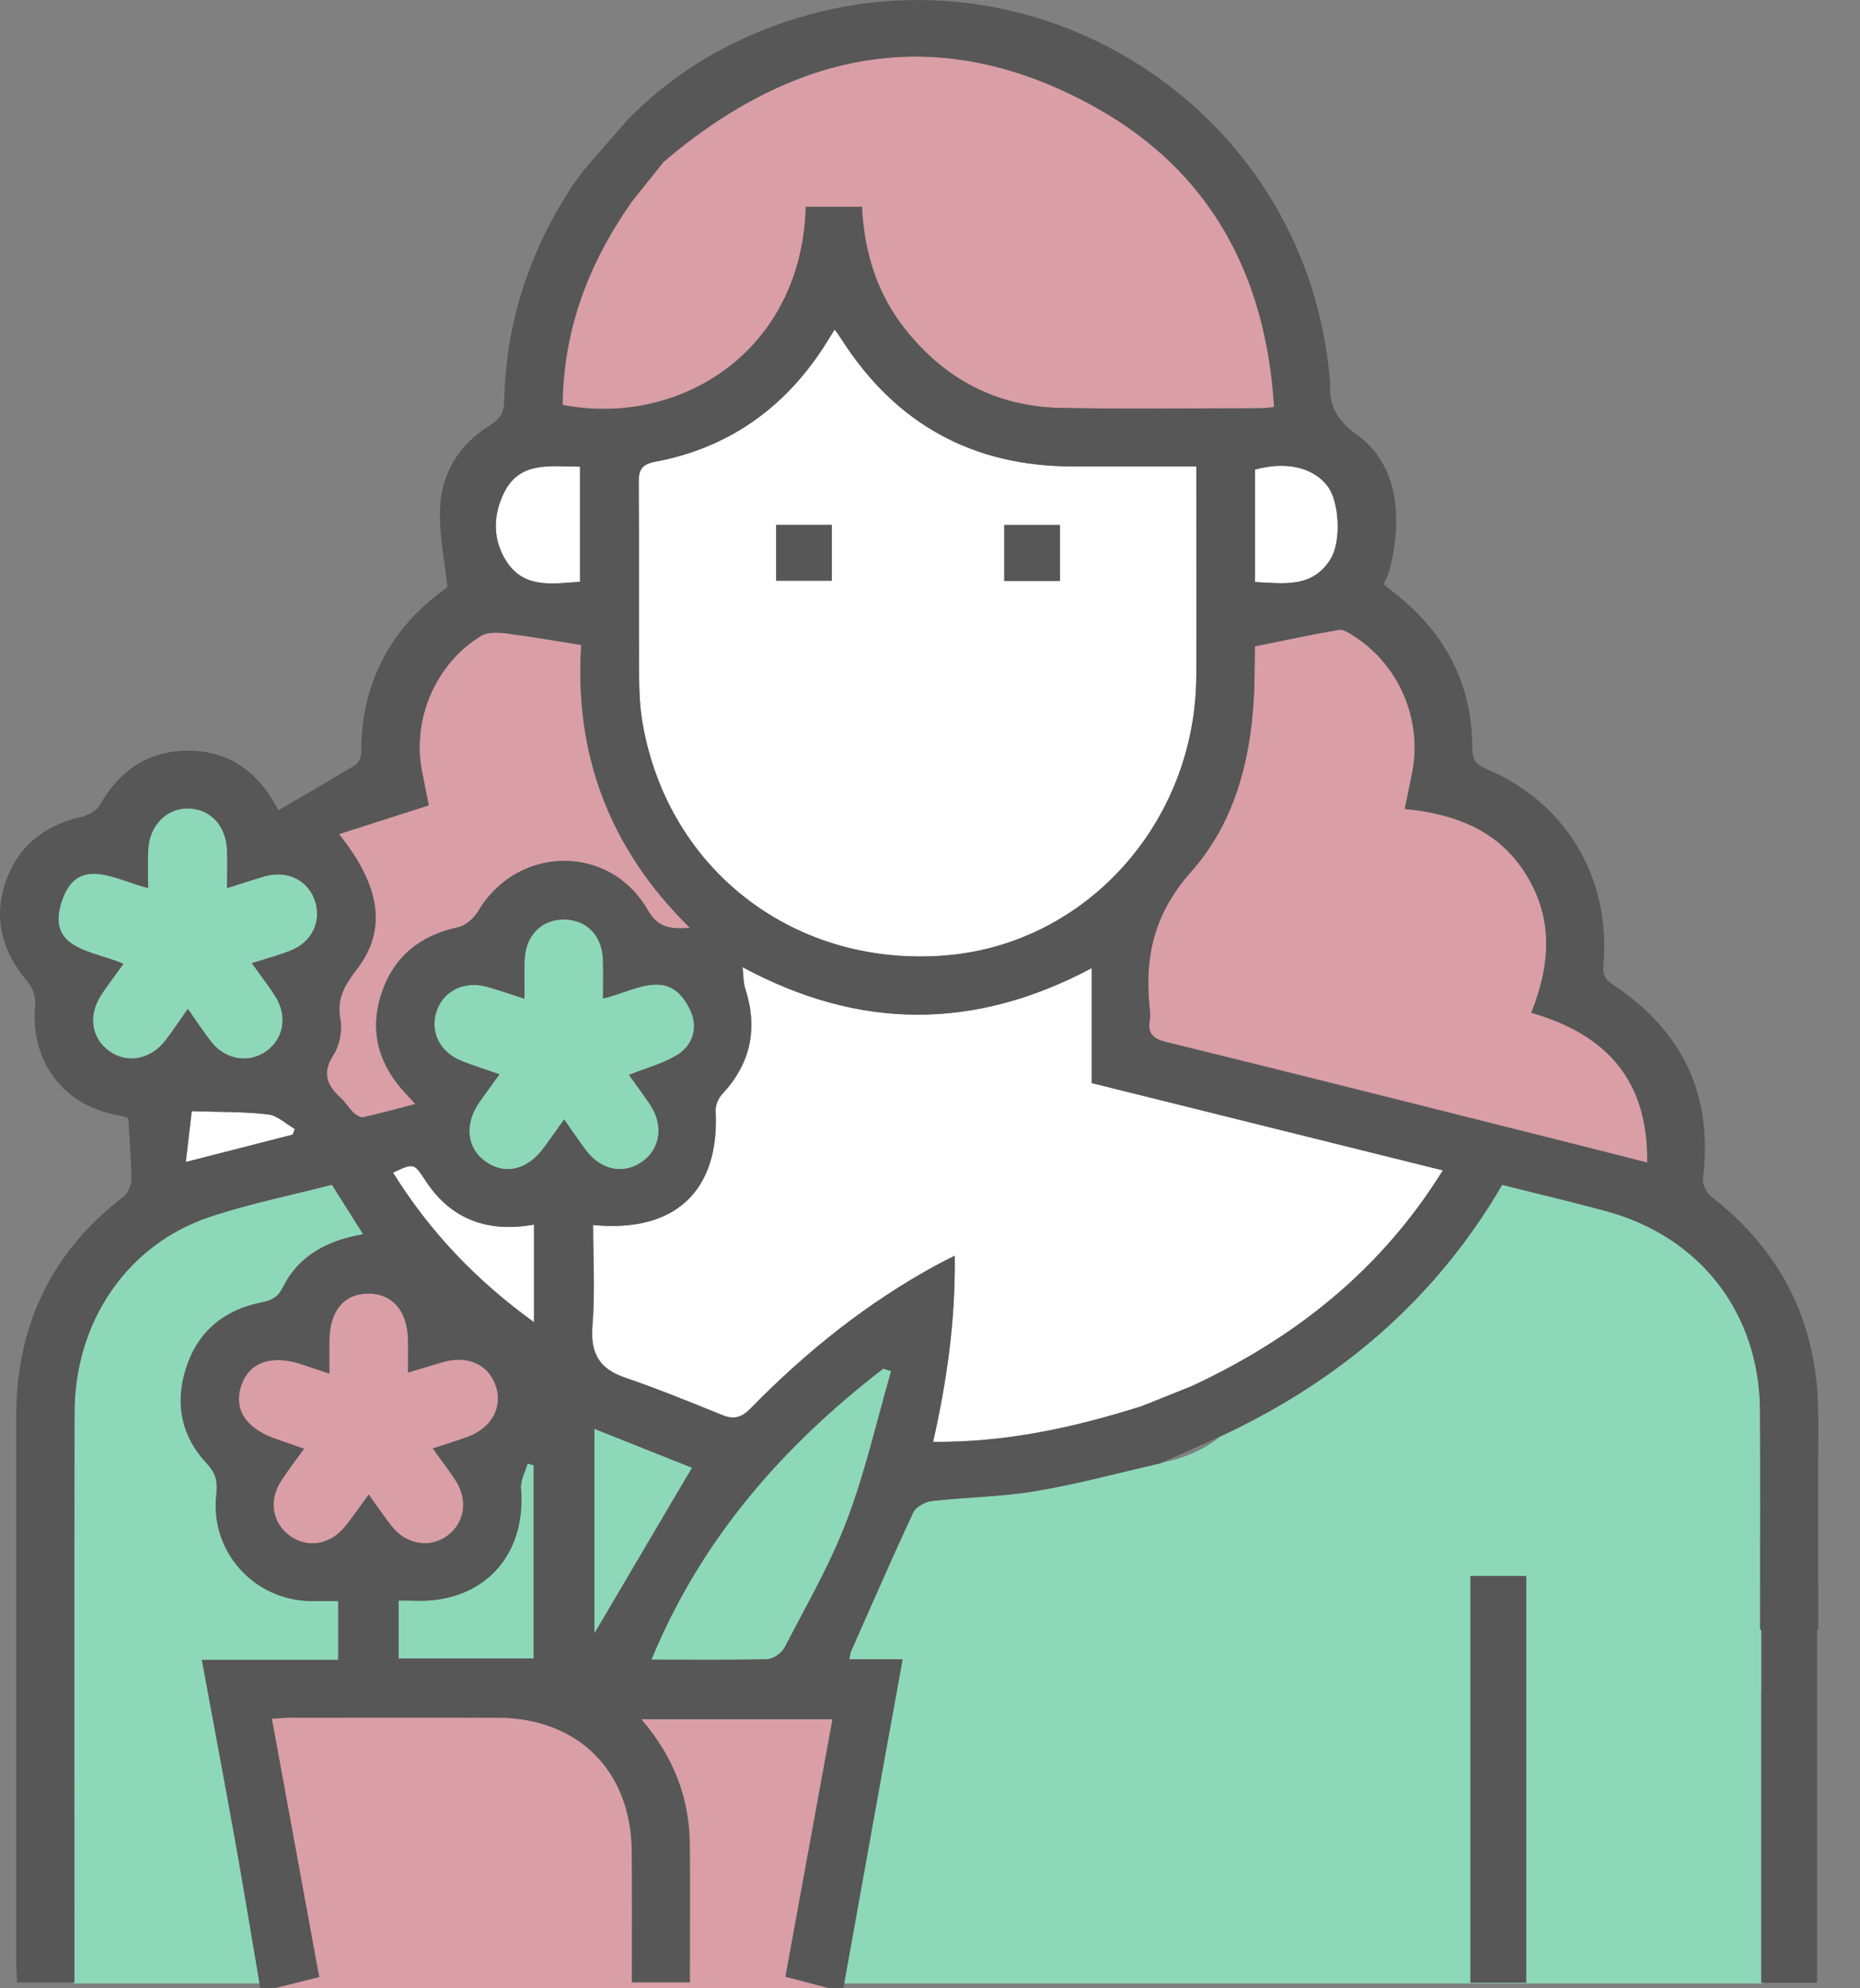 <svg width="29" height="31" viewBox="0 0 29 31" fill="none" xmlns="http://www.w3.org/2000/svg">
<rect x="0" y="0" width="29" height="31" fill="#808080" stroke="none"/>
<path d="M4.073 20.308C4.236 20.275 4.333 20.229 4.412 20.073C4.661 19.573 5.107 19.34 5.665 19.243C5.497 18.977 5.343 18.733 5.178 18.471C4.537 18.637 3.893 18.767 3.275 18.972C1.988 19.401 1.167 20.604 1.164 22.02C1.158 24.856 1.162 27.692 1.162 30.528C1.162 30.648 1.162 30.768 1.162 30.91H1.146C1.146 30.915 1.148 30.919 1.148 30.924H4.049C3.925 30.188 3.803 29.451 3.672 28.716C3.506 27.784 3.33 26.855 3.15 25.879H5.276V24.962C5.126 24.962 4.988 24.964 4.851 24.962C3.959 24.952 3.27 24.183 3.376 23.297C3.4 23.102 3.369 22.97 3.227 22.818C2.829 22.394 2.727 21.881 2.904 21.329C3.086 20.759 3.495 20.424 4.073 20.308Z" fill="#8DD8B9"/>
<path d="M17.104 1.684C14.71 0.338 12.457 0.732 10.358 2.514C10.357 2.512 10.354 2.51 10.353 2.508C10.346 2.514 10.341 2.522 10.335 2.528C10.294 2.565 10.252 2.611 10.2 2.63C10.189 2.634 10.184 2.636 10.18 2.636C10.179 2.638 10.176 2.64 10.172 2.643C10.168 2.648 10.164 2.652 10.162 2.654L10.149 2.674C10.131 2.704 10.113 2.733 10.097 2.763C10.017 2.907 9.939 3.043 9.829 3.167C9.831 3.169 9.833 3.17 9.835 3.172C9.168 4.127 8.785 5.159 8.775 6.314C10.609 6.668 12.507 5.473 12.567 3.224H13.442C13.477 3.934 13.676 4.579 14.117 5.134C14.737 5.915 15.545 6.341 16.543 6.36C17.572 6.38 18.602 6.367 19.631 6.366C19.7 6.366 19.768 6.356 19.869 6.348C19.745 4.301 18.881 2.684 17.106 1.686L17.104 1.684Z" fill="#D99EA6"/>
<path d="M27.461 30.915V26.359H27.468V25.409H27.443C27.443 25.294 27.443 25.186 27.443 25.079C27.443 24.049 27.447 23.02 27.441 21.99C27.433 20.477 26.512 19.282 25.045 18.884C24.511 18.739 23.973 18.613 23.421 18.473C22.381 20.259 20.892 21.526 19.028 22.395C18.761 22.616 18.424 22.748 18.084 22.81C18.084 22.812 18.086 22.814 18.086 22.816C17.421 22.967 16.791 23.14 16.151 23.247C15.616 23.337 15.067 23.341 14.527 23.403C14.423 23.415 14.28 23.493 14.239 23.581C13.903 24.3 13.587 25.029 13.265 25.756C13.254 25.782 13.254 25.812 13.244 25.87H14.074C13.973 26.425 13.878 26.945 13.784 27.467C13.577 28.619 13.37 29.772 13.163 30.924H27.483C27.483 30.924 27.485 30.917 27.485 30.914H27.461V30.915ZM23.797 30.912H22.928V24.571H23.797V30.912Z" fill="#8DD8B9"/>
<path d="M14.886 19.577C14.898 20.571 14.767 21.516 14.549 22.479C15.67 22.489 16.717 22.264 17.778 21.93C17.779 21.933 17.781 21.935 17.782 21.939C17.837 21.902 17.905 21.88 17.988 21.878C18.143 21.831 18.297 21.785 18.445 21.721C18.485 21.668 18.538 21.625 18.606 21.6C18.606 21.6 18.606 21.6 18.606 21.599C20.217 20.844 21.544 19.785 22.498 18.246C20.658 17.788 18.851 17.339 17.024 16.885V15.092C15.203 16.061 13.41 16.065 11.578 15.077C11.594 15.211 11.59 15.316 11.62 15.411C11.822 16.034 11.708 16.581 11.258 17.062C11.199 17.125 11.155 17.234 11.159 17.318C11.223 18.561 10.534 19.223 9.249 19.098C9.249 19.623 9.281 20.146 9.239 20.665C9.204 21.092 9.339 21.338 9.746 21.477C10.26 21.653 10.764 21.859 11.268 22.063C11.456 22.139 11.575 22.091 11.714 21.948C12.58 21.063 13.538 20.297 14.631 19.708C14.701 19.67 14.773 19.635 14.887 19.577H14.886Z" fill="white"/>
<path d="M4.242 31.008C4.474 30.95 4.706 30.892 4.977 30.825C4.733 29.493 4.489 28.162 4.239 26.797C4.354 26.791 4.448 26.78 4.544 26.78C5.613 26.78 6.683 26.777 7.751 26.78C9.01 26.784 9.837 27.601 9.851 28.858C9.858 29.533 9.853 30.208 9.853 30.907H10.756C10.756 30.2 10.759 29.488 10.756 28.777C10.752 28.045 10.51 27.397 9.998 26.805H12.98C12.737 28.139 12.493 29.468 12.247 30.82C12.491 30.884 12.728 30.946 12.965 31.008H4.244L4.242 31.008Z" fill="#D99EA6"/>
<path d="M22.926 24.572H23.794V30.913H22.926V24.572Z" fill="#575757"/>
<path d="M13.014 5.137C13.065 5.21 13.1 5.256 13.13 5.305C13.972 6.612 15.17 7.272 16.727 7.272C17.352 7.272 17.977 7.272 18.653 7.272C18.653 7.381 18.653 7.477 18.653 7.572C18.653 8.561 18.656 9.55 18.652 10.538C18.642 12.814 16.946 14.71 14.757 14.895C12.41 15.093 10.425 13.584 10.02 11.285C9.977 11.038 9.966 10.783 9.964 10.531C9.958 9.532 9.966 8.533 9.958 7.534C9.956 7.333 9.994 7.24 10.223 7.197C11.34 6.985 12.204 6.382 12.827 5.433C12.885 5.345 12.94 5.252 13.013 5.137L13.014 5.137ZM15.657 9.059H16.524V8.186H15.657V9.059ZM12.969 8.185H12.101V9.054H12.969V8.185Z" fill="white"/>
<path d="M21.903 12.611C22.695 12.691 23.375 12.947 23.802 13.647C24.223 14.335 24.17 15.047 23.875 15.79C25.04 16.125 25.701 16.836 25.682 18.125C25.086 17.974 24.525 17.83 23.963 17.69C22.039 17.207 20.116 16.721 18.189 16.248C17.98 16.197 17.892 16.118 17.925 15.907C17.935 15.848 17.933 15.786 17.925 15.726C17.84 14.922 17.992 14.242 18.573 13.589C19.285 12.787 19.528 11.741 19.557 10.665C19.562 10.474 19.561 10.282 19.564 10.091C19.564 10.072 19.576 10.054 19.568 10.077C20.019 9.986 20.445 9.893 20.875 9.82C20.947 9.808 21.043 9.875 21.116 9.922C21.819 10.373 22.178 11.227 22.018 12.046C21.983 12.222 21.946 12.396 21.903 12.612V12.611Z" fill="#D99EA6"/>
<path d="M5.284 13.005C5.778 12.847 6.221 12.705 6.685 12.556C6.652 12.39 6.613 12.206 6.578 12.02C6.421 11.208 6.796 10.338 7.505 9.912C7.604 9.852 7.761 9.86 7.887 9.875C8.263 9.922 8.638 9.989 9.062 10.056C8.952 11.723 9.478 13.213 10.756 14.466C10.406 14.496 10.24 14.436 10.099 14.189C9.509 13.155 8.069 13.175 7.459 14.2C7.393 14.312 7.263 14.431 7.142 14.457C6.56 14.581 6.15 14.905 5.956 15.462C5.758 16.032 5.881 16.554 6.285 17.006C6.337 17.064 6.39 17.121 6.475 17.213C6.181 17.289 5.923 17.361 5.663 17.419C5.619 17.428 5.552 17.386 5.513 17.349C5.441 17.279 5.389 17.188 5.316 17.121C5.102 16.927 5.013 16.738 5.196 16.453C5.292 16.303 5.341 16.074 5.308 15.902C5.242 15.566 5.38 15.354 5.571 15.102C6.031 14.497 5.94 13.822 5.285 13.005H5.284Z" fill="#D99EA6"/>
<path d="M1.925 15.028C1.455 14.82 0.726 14.812 0.957 14.072C1.195 13.312 1.802 13.721 2.31 13.846C2.31 13.626 2.303 13.436 2.311 13.246C2.329 12.869 2.599 12.598 2.94 12.605C3.275 12.612 3.518 12.866 3.539 13.24C3.55 13.428 3.541 13.616 3.541 13.847C3.771 13.775 3.949 13.715 4.129 13.663C4.478 13.563 4.803 13.723 4.91 14.043C5.02 14.368 4.863 14.694 4.524 14.824C4.339 14.894 4.146 14.947 3.928 15.017C4.063 15.207 4.186 15.365 4.292 15.532C4.488 15.838 4.425 16.197 4.152 16.39C3.877 16.584 3.513 16.524 3.293 16.241C3.17 16.085 3.062 15.917 2.929 15.729C2.802 15.908 2.697 16.068 2.582 16.218C2.352 16.52 1.982 16.59 1.704 16.388C1.42 16.183 1.37 15.825 1.584 15.502C1.685 15.352 1.795 15.208 1.925 15.027V15.028Z" fill="#8DD8B9"/>
<path d="M6.748 22.583C6.883 22.773 6.999 22.922 7.102 23.081C7.301 23.386 7.246 23.742 6.977 23.942C6.702 24.147 6.327 24.083 6.099 23.787C5.983 23.637 5.876 23.48 5.748 23.302C5.612 23.488 5.501 23.653 5.376 23.806C5.147 24.089 4.789 24.143 4.517 23.945C4.243 23.744 4.185 23.393 4.385 23.085C4.488 22.925 4.606 22.775 4.74 22.589C4.58 22.533 4.442 22.483 4.303 22.436C3.828 22.275 3.631 21.963 3.767 21.585C3.894 21.233 4.243 21.118 4.707 21.273C4.829 21.313 4.95 21.355 5.134 21.416C5.134 21.22 5.133 21.066 5.134 20.91C5.139 20.441 5.36 20.171 5.741 20.169C6.12 20.166 6.357 20.446 6.362 20.902C6.364 21.053 6.362 21.203 6.362 21.4C6.556 21.342 6.723 21.292 6.89 21.241C7.28 21.122 7.613 21.266 7.729 21.605C7.845 21.941 7.665 22.269 7.286 22.405C7.126 22.463 6.963 22.513 6.749 22.584L6.748 22.583Z" fill="#D99EA6"/>
<path d="M9.402 15.567C9.914 15.447 10.446 15.056 10.768 15.761C10.885 16.018 10.805 16.301 10.55 16.452C10.33 16.583 10.073 16.653 9.807 16.759C9.921 16.918 10.035 17.069 10.139 17.227C10.35 17.546 10.297 17.91 10.014 18.11C9.726 18.314 9.375 18.248 9.14 17.939C9.03 17.795 8.931 17.643 8.796 17.453C8.68 17.615 8.58 17.758 8.476 17.898C8.22 18.246 7.867 18.325 7.563 18.105C7.277 17.897 7.238 17.529 7.468 17.193C7.564 17.053 7.666 16.918 7.788 16.749C7.575 16.674 7.388 16.616 7.206 16.545C6.862 16.411 6.701 16.094 6.804 15.773C6.905 15.455 7.23 15.288 7.581 15.383C7.773 15.434 7.961 15.502 8.178 15.571C8.178 15.352 8.174 15.162 8.179 14.973C8.191 14.587 8.441 14.332 8.798 14.335C9.144 14.338 9.385 14.583 9.401 14.956C9.408 15.146 9.402 15.337 9.402 15.568V15.567Z" fill="#8DD8B9"/>
<path d="M13.894 21.378C13.668 22.157 13.489 22.955 13.202 23.71C12.943 24.393 12.571 25.033 12.234 25.684C12.188 25.771 12.057 25.865 11.964 25.867C11.381 25.884 10.796 25.875 10.156 25.875C10.937 23.984 12.208 22.544 13.771 21.337C13.813 21.351 13.853 21.364 13.894 21.377L13.894 21.378Z" fill="#8DD8B9"/>
<path d="M8.321 25.857H6.213V24.955C6.294 24.955 6.361 24.952 6.427 24.955C7.504 25.015 8.211 24.279 8.122 23.21C8.111 23.084 8.188 22.951 8.224 22.82C8.257 22.828 8.289 22.836 8.321 22.845V25.858V25.857Z" fill="#8DD8B9"/>
<path d="M9.267 25.467V22.277C9.8 22.489 10.309 22.692 10.79 22.883C10.28 23.748 9.77 24.614 9.267 25.466V25.467Z" fill="#8DD8B9"/>
<path d="M9.044 7.275V9.07C8.621 9.098 8.187 9.18 7.909 8.77C7.678 8.429 7.682 8.034 7.863 7.674C8.107 7.188 8.576 7.272 9.044 7.275Z" fill="white"/>
<path d="M19.566 9.075V7.322C20.05 7.187 20.477 7.286 20.699 7.58C20.883 7.824 20.915 8.434 20.75 8.709C20.472 9.17 20.026 9.097 19.566 9.075Z" fill="white"/>
<path d="M8.326 19.093V20.615C7.417 19.958 6.696 19.197 6.128 18.283C6.458 18.128 6.452 18.132 6.637 18.412C7.036 19.019 7.61 19.221 8.326 19.093Z" fill="white"/>
<path d="M4.564 17.69C4.032 17.826 3.5 17.963 2.897 18.117C2.935 17.8 2.967 17.517 2.99 17.324C3.435 17.339 3.811 17.331 4.18 17.375C4.326 17.392 4.459 17.523 4.597 17.602C4.586 17.631 4.574 17.661 4.564 17.69Z" fill="white"/>
<path d="M15.658 9.058V8.185H16.526V9.058H15.658Z" fill="#575757"/>
<path d="M12.97 8.184V9.053H12.102V8.184H12.97Z" fill="#575757"/>
<path d="M28.348 22.091C28.354 20.674 27.806 19.531 26.684 18.659C26.608 18.6 26.54 18.461 26.551 18.371C26.715 17.064 26.228 16.065 25.143 15.349C25.009 15.26 24.988 15.18 25 15.032C25.116 13.685 24.412 12.509 23.172 11.987C23.001 11.915 22.956 11.832 22.956 11.656C22.952 10.674 22.543 9.886 21.78 9.276C21.711 9.221 21.642 9.166 21.575 9.111C21.61 9.022 21.649 8.949 21.669 8.871C21.871 8.07 21.799 7.234 21.151 6.774C20.836 6.55 20.721 6.314 20.738 5.964C20.74 5.934 20.733 5.904 20.73 5.874C20.332 1.536 15.85 -1.171 11.825 0.499C11.057 0.817 10.372 1.264 9.78 1.873C9.852 1.953 9.906 2.011 9.959 2.07C10.093 2.22 10.226 2.37 10.356 2.515C12.455 0.733 14.707 0.34 17.101 1.685C18.876 2.683 19.74 4.3 19.864 6.348C19.763 6.356 19.695 6.365 19.626 6.365C18.597 6.365 17.567 6.379 16.538 6.36C15.541 6.341 14.732 5.914 14.112 5.133C13.671 4.579 13.473 3.933 13.437 3.224H12.562C12.502 5.472 10.604 6.667 8.77 6.313C8.78 5.159 9.164 4.126 9.83 3.171L10.355 2.515L9.779 1.873L9.109 2.645C9.032 2.75 8.969 2.827 8.915 2.911C8.254 3.922 7.889 5.028 7.862 6.238C7.858 6.416 7.813 6.524 7.649 6.624C7.129 6.943 6.853 7.426 6.858 8.034C6.861 8.4 6.933 8.764 6.977 9.154C6.11 9.767 5.627 10.625 5.632 11.744C5.632 11.807 5.587 11.898 5.535 11.93C5.145 12.168 4.748 12.395 4.341 12.632C4.341 12.632 4.316 12.589 4.292 12.546C3.993 12.007 3.539 11.699 2.921 11.704C2.305 11.708 1.858 12.018 1.554 12.556C1.504 12.646 1.366 12.713 1.257 12.739C0.681 12.874 0.271 13.2 0.083 13.764C-0.109 14.342 0.043 14.851 0.433 15.309C0.509 15.398 0.56 15.55 0.548 15.666C0.462 16.549 0.999 17.258 1.871 17.393C1.927 17.402 1.979 17.427 2 17.433C2.02 17.773 2.048 18.083 2.048 18.392C2.048 18.483 1.994 18.604 1.923 18.659C0.794 19.526 0.253 20.674 0.253 22.087C0.253 24.923 0.253 27.759 0.253 30.595C0.253 30.701 0.263 30.807 0.268 30.91H1.159C1.159 30.768 1.159 30.648 1.159 30.528C1.159 27.692 1.155 24.856 1.161 22.02C1.163 20.604 1.985 19.401 3.272 18.972C3.89 18.766 4.534 18.637 5.174 18.471C5.339 18.733 5.494 18.977 5.661 19.243C5.104 19.34 4.657 19.573 4.408 20.073C4.33 20.229 4.233 20.275 4.069 20.308C3.492 20.424 3.083 20.76 2.9 21.329C2.723 21.881 2.825 22.394 3.223 22.818C3.366 22.969 3.395 23.102 3.373 23.297C3.267 24.183 3.955 24.952 4.847 24.962C4.985 24.964 5.122 24.962 5.273 24.962V25.879H3.146C3.327 26.855 3.502 27.785 3.669 28.716C3.805 29.479 3.93 30.243 4.06 31.007H4.242C4.474 30.949 4.706 30.891 4.976 30.824C4.733 29.493 4.488 28.161 4.238 26.797C4.353 26.79 4.448 26.78 4.543 26.78C5.613 26.779 6.682 26.776 7.75 26.78C9.009 26.783 9.837 27.601 9.85 28.858C9.858 29.532 9.852 30.207 9.852 30.907H10.755C10.755 30.2 10.759 29.488 10.755 28.776C10.751 28.044 10.509 27.396 9.997 26.804H12.98C12.736 28.138 12.493 29.467 12.246 30.819C12.49 30.883 12.727 30.945 12.964 31.008H13.146C13.358 29.828 13.57 28.648 13.783 27.468C13.877 26.947 13.972 26.426 14.073 25.87H13.243C13.253 25.813 13.254 25.783 13.264 25.757C13.586 25.03 13.903 24.301 14.238 23.581C14.279 23.494 14.422 23.416 14.525 23.403C15.066 23.342 15.615 23.338 16.15 23.248C16.79 23.141 17.42 22.968 18.085 22.817L18.98 22.418C20.866 21.549 22.371 20.274 23.421 18.473C23.972 18.612 24.511 18.738 25.045 18.884C26.512 19.282 27.433 20.477 27.441 21.99C27.446 23.02 27.442 24.049 27.442 25.079C27.442 25.186 27.442 25.295 27.442 25.409H27.461V30.915H28.331V25.409H28.349C28.349 24.288 28.346 23.188 28.35 22.09L28.348 22.091ZM19.566 7.322C20.049 7.187 20.476 7.286 20.699 7.58C20.883 7.824 20.915 8.434 20.749 8.709C20.471 9.171 20.026 9.097 19.566 9.075V7.322ZM10.224 7.198C11.34 6.986 12.205 6.383 12.828 5.434C12.886 5.345 12.941 5.253 13.014 5.138C13.065 5.21 13.1 5.256 13.13 5.305C13.972 6.612 15.169 7.272 16.727 7.272C17.352 7.272 17.977 7.272 18.652 7.272C18.652 7.381 18.652 7.477 18.652 7.572C18.652 8.561 18.656 9.55 18.652 10.538C18.642 12.815 16.946 14.71 14.757 14.895C12.409 15.093 10.425 13.584 10.02 11.285C9.976 11.038 9.966 10.783 9.964 10.531C9.958 9.532 9.966 8.533 9.958 7.534C9.956 7.333 9.993 7.24 10.223 7.197L10.224 7.198ZM7.862 7.675C8.106 7.189 8.575 7.273 9.043 7.276V9.071C8.62 9.099 8.186 9.181 7.908 8.771C7.677 8.43 7.681 8.035 7.862 7.675ZM4.563 17.69C4.032 17.826 3.5 17.963 2.897 18.117C2.934 17.8 2.967 17.517 2.989 17.324C3.435 17.339 3.81 17.331 4.18 17.375C4.326 17.392 4.458 17.523 4.597 17.602C4.585 17.631 4.574 17.661 4.563 17.69ZM4.525 14.825C4.339 14.895 4.146 14.947 3.927 15.018C4.063 15.208 4.185 15.366 4.292 15.533C4.487 15.839 4.424 16.198 4.151 16.391C3.877 16.585 3.513 16.525 3.292 16.242C3.17 16.086 3.061 15.918 2.928 15.73C2.802 15.909 2.697 16.069 2.582 16.219C2.351 16.521 1.982 16.59 1.703 16.389C1.419 16.183 1.369 15.826 1.584 15.503C1.684 15.353 1.794 15.209 1.924 15.028C1.454 14.819 0.725 14.811 0.957 14.072C1.195 13.311 1.801 13.72 2.309 13.845C2.309 13.625 2.302 13.435 2.311 13.245C2.329 12.868 2.599 12.597 2.939 12.604C3.274 12.611 3.518 12.865 3.539 13.239C3.549 13.427 3.54 13.615 3.54 13.846C3.771 13.774 3.948 13.714 4.128 13.662C4.477 13.562 4.802 13.722 4.91 14.042C5.019 14.367 4.862 14.694 4.524 14.823L4.525 14.825ZM5.513 17.349C5.441 17.279 5.389 17.188 5.316 17.121C5.102 16.927 5.013 16.738 5.196 16.453C5.292 16.303 5.341 16.074 5.308 15.902C5.242 15.566 5.38 15.354 5.571 15.102C6.031 14.497 5.94 13.822 5.285 13.005C5.778 12.847 6.222 12.704 6.686 12.556C6.653 12.39 6.614 12.205 6.578 12.019C6.422 11.208 6.797 10.338 7.505 9.912C7.605 9.852 7.762 9.86 7.888 9.875C8.264 9.922 8.639 9.989 9.063 10.056C8.952 11.723 9.479 13.213 10.757 14.466C10.407 14.496 10.241 14.435 10.1 14.189C9.51 13.155 8.07 13.174 7.46 14.2C7.394 14.312 7.263 14.431 7.143 14.457C6.561 14.581 6.15 14.905 5.957 15.462C5.759 16.032 5.882 16.554 6.286 17.006C6.337 17.064 6.391 17.121 6.476 17.213C6.182 17.289 5.924 17.361 5.664 17.419C5.62 17.428 5.553 17.385 5.514 17.349H5.513ZM6.099 23.786C5.983 23.636 5.876 23.48 5.748 23.302C5.612 23.488 5.501 23.652 5.376 23.805C5.147 24.088 4.789 24.143 4.517 23.944C4.243 23.743 4.185 23.392 4.385 23.085C4.488 22.925 4.606 22.774 4.74 22.588C4.58 22.532 4.442 22.482 4.303 22.435C3.828 22.274 3.631 21.962 3.768 21.584C3.895 21.232 4.243 21.117 4.707 21.272C4.829 21.312 4.95 21.354 5.135 21.415C5.135 21.22 5.133 21.065 5.135 20.91C5.139 20.44 5.36 20.17 5.741 20.168C6.12 20.166 6.358 20.445 6.362 20.902C6.364 21.052 6.362 21.203 6.362 21.399C6.557 21.341 6.723 21.291 6.89 21.241C7.28 21.121 7.613 21.265 7.729 21.604C7.845 21.94 7.665 22.268 7.286 22.404C7.126 22.462 6.963 22.512 6.749 22.583C6.884 22.773 7 22.922 7.103 23.081C7.302 23.386 7.247 23.742 6.978 23.942C6.703 24.147 6.328 24.083 6.1 23.787L6.099 23.786ZM8.321 25.857H6.214V24.955C6.294 24.955 6.362 24.952 6.428 24.955C7.505 25.015 8.211 24.279 8.123 23.21C8.112 23.084 8.189 22.951 8.225 22.82C8.258 22.828 8.29 22.836 8.321 22.845V25.858V25.857ZM8.326 20.615C7.417 19.958 6.696 19.197 6.128 18.283C6.458 18.128 6.452 18.132 6.637 18.412C7.036 19.018 7.61 19.221 8.326 19.093V20.615ZM8.796 17.453C8.68 17.616 8.58 17.758 8.476 17.899C8.22 18.247 7.867 18.326 7.563 18.105C7.277 17.898 7.238 17.529 7.468 17.194C7.564 17.054 7.666 16.919 7.788 16.75C7.575 16.675 7.388 16.617 7.206 16.546C6.862 16.412 6.701 16.095 6.804 15.773C6.905 15.456 7.23 15.289 7.581 15.383C7.773 15.435 7.961 15.502 8.178 15.572C8.178 15.353 8.173 15.163 8.179 14.973C8.191 14.588 8.441 14.333 8.798 14.336C9.144 14.339 9.385 14.584 9.401 14.956C9.408 15.147 9.402 15.338 9.402 15.569C9.914 15.448 10.446 15.057 10.768 15.763C10.885 16.02 10.805 16.302 10.55 16.454C10.33 16.585 10.073 16.654 9.807 16.76C9.921 16.919 10.035 17.071 10.139 17.229C10.35 17.548 10.297 17.912 10.014 18.112C9.726 18.316 9.375 18.249 9.14 17.94C9.03 17.796 8.931 17.645 8.796 17.454V17.453ZM9.268 25.468V22.277C9.801 22.49 10.31 22.692 10.79 22.884C10.281 23.749 9.77 24.615 9.268 25.467V25.468ZM13.202 23.711C12.943 24.393 12.571 25.033 12.234 25.685C12.189 25.772 12.058 25.866 11.965 25.868C11.382 25.885 10.797 25.876 10.156 25.876C10.937 23.985 12.208 22.545 13.772 21.338C13.813 21.351 13.853 21.365 13.895 21.378C13.669 22.157 13.49 22.954 13.203 23.71L13.202 23.711ZM18.603 21.601L17.777 21.932C16.716 22.266 15.668 22.492 14.548 22.481C14.766 21.518 14.898 20.573 14.885 19.579C14.77 19.637 14.699 19.672 14.628 19.71C13.536 20.3 12.577 21.066 11.711 21.951C11.572 22.094 11.453 22.142 11.265 22.066C10.761 21.862 10.258 21.655 9.743 21.48C9.336 21.341 9.202 21.095 9.236 20.667C9.278 20.148 9.246 19.625 9.246 19.1C10.531 19.226 11.22 18.563 11.157 17.321C11.152 17.236 11.196 17.127 11.255 17.064C11.705 16.583 11.819 16.036 11.618 15.413C11.587 15.319 11.592 15.214 11.576 15.079C13.408 16.068 15.2 16.063 17.021 15.095V16.887C18.848 17.342 20.654 17.791 22.495 18.248C21.541 19.788 20.214 20.847 18.603 21.601ZM18.037 22.68C18.013 22.612 17.991 22.548 17.969 22.485L18.037 22.68ZM17.913 22.324C17.892 22.264 17.871 22.203 17.85 22.144L17.913 22.324ZM23.963 17.69C22.039 17.207 20.116 16.721 18.19 16.248C17.981 16.197 17.892 16.118 17.926 15.907C17.936 15.848 17.933 15.786 17.926 15.726C17.84 14.922 17.992 14.242 18.573 13.589C19.286 12.787 19.528 11.741 19.558 10.665C19.562 10.474 19.562 10.282 19.565 10.091C19.565 10.072 19.576 10.054 19.569 10.077C20.019 9.986 20.446 9.893 20.875 9.82C20.948 9.808 21.043 9.875 21.117 9.922C21.819 10.373 22.179 11.227 22.018 12.046C21.983 12.222 21.947 12.396 21.903 12.612C22.696 12.691 23.375 12.948 23.802 13.648C24.223 14.336 24.171 15.048 23.875 15.79C25.04 16.126 25.702 16.838 25.682 18.125C25.087 17.974 24.526 17.831 23.963 17.69V17.69Z" fill="#575757"/>
</svg>
